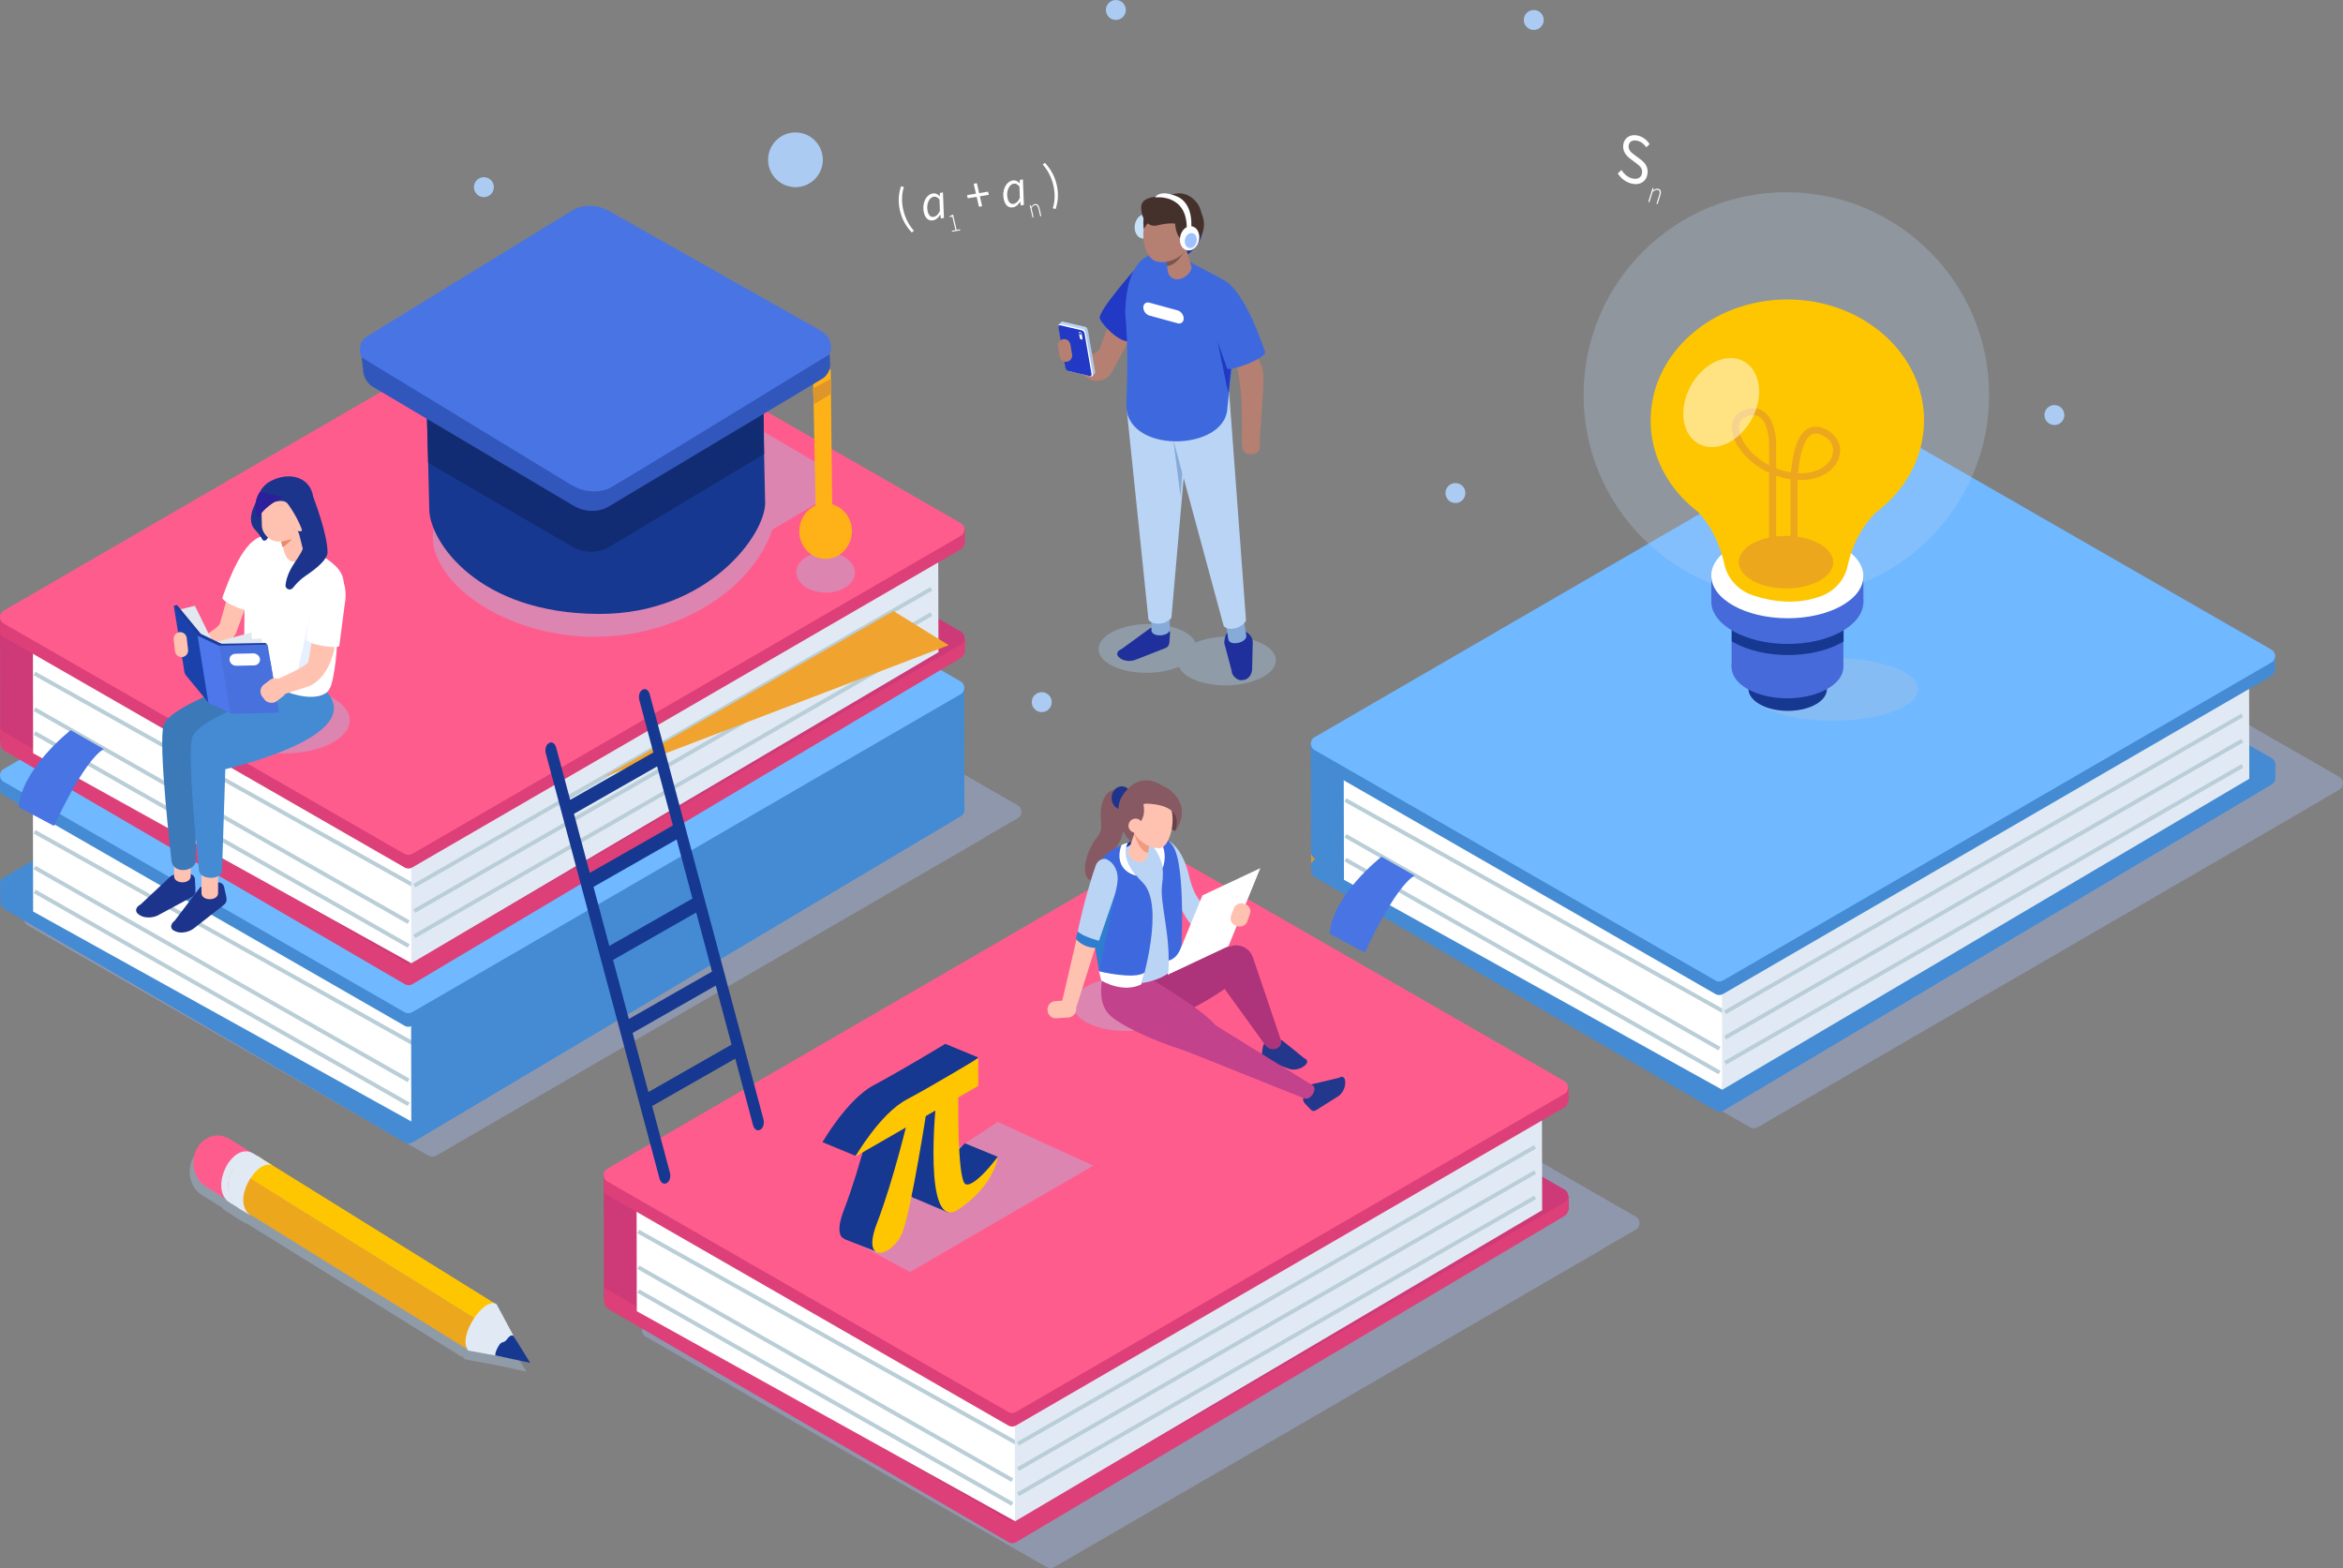 <svg xmlns="http://www.w3.org/2000/svg" viewBox="0 0 587.29 393.05"><rect x="0" y="0" width="587.29" height="393.05" fill="#808080" stroke="none"/><defs><style>.cls-1{fill:#c2428c;}.cls-2{fill:#45312b;}.cls-3{fill:#aec7e6;}.cls-4,.cls-5{fill:#fff;}.cls-6{fill:#4432db;}.cls-7{fill:#173891;}.cls-8{fill:#1f309c;}.cls-9{fill:#3e69de;}.cls-10{fill:#e6f0ff;}.cls-11{fill:#b57f72;}.cls-12{fill:#4d77eb;}.cls-13{isolation:isolate;}.cls-14{fill:none;stroke:#baced8;stroke-miterlimit:10;stroke-width:1px;}.cls-15{fill:#122c73;}.cls-16{fill:#a7bcf5;opacity:.39;}.cls-16,.cls-17{mix-blend-mode:multiply;}.cls-18{fill:#2139c4;}.cls-19{opacity:.26;}.cls-19,.cls-20{fill:#bad4f5;}.cls-21{fill:#86abd9;}.cls-22{fill:#ce3a77;}.cls-23{fill:#ea8a6c;}.cls-24{fill:#dea749;}.cls-25{fill:#e1e8f0;}.cls-26{fill:#634249;}.cls-27{fill:#9ec2ff;}.cls-28{fill:#193c9c;}.cls-29{fill:#448bd4;}.cls-30{fill:#2c1f9c;}.cls-31{fill:#1d348c;}.cls-32{fill:#4971de;}.cls-33{fill:#f09a82;}.cls-34{fill:#f1a32f;}.cls-35{fill:#eda71c;}.cls-36{fill:#de962b;}.cls-37{fill:#ff5c8e;}.cls-38{fill:#fdfdfd;}.cls-39{fill:#4974e3;}.cls-40{fill:#7a564d;}.cls-41{fill:#ffc2b0;}.cls-42{fill:#dd4078;}.cls-43{fill:#1b42ab;}.cls-44{fill:#e1eaf4;}.cls-45{fill:#3b79b8;}.cls-46{fill:#2e7dcf;}.cls-47{fill:#c7e1f8;}.cls-48{fill:#466ad9;}.cls-49{fill:#23388c;}.cls-50{fill:#accbf2;}.cls-51{fill:#fec601;}.cls-52{fill:#64731e;}.cls-53{fill:#70b8ff;}.cls-54{fill:#ffb217;}.cls-55{fill:#ad347a;}.cls-17{fill:#a8c4e5;opacity:.4;}.cls-56{fill:#875963;}.cls-57{fill:#3157bd;}.cls-5{opacity:.51;}</style></defs><g class="cls-13"><g id="Capa_2"><g id="Capa_1-2"><g><path class="cls-16" d="M586.36,194.73l-100.51-57.78c-.57-.33-1.28-.33-1.86,0l-137.49,79.73c-.11,.06-.19,.14-.28,.22l-8.05,4.67c-1.24,.72-1.23,2.5,0,3.21l100.51,57.78c.57,.33,1.28,.33,1.86,0l137.49-79.73c.11-.06,.19-.14,.28-.22l8.05-4.67c1.24-.72,1.23-2.5,0-3.21Z"></path><g><polygon class="cls-29" points="328.63 217.63 467.14 136.2 467.09 109.01 328.57 186.9 328.63 217.63"></polygon><g><rect class="cls-36" x="328.63" y="213.15" width="2.57" height="3.09" transform="translate(-.4 .62) rotate(-.11)"></rect><path class="cls-29" d="M570.34,194.91v-3.4h-4.12v.06l-97.31-55.94c-.57-.33-1.28-.33-1.86,0l-137.49,79.73c-1.24,.72-1.23,3.77,0,4.48l100.51,58.57c.57,.33,1.28,.33,1.86,0l137.49-81.79c.65-.38,.96-1.06,.92-1.72Z"></path></g><path class="cls-29" d="M430.06,272.96l-100.51-57.78c-1.24-.71-1.24-2.5,0-3.21l137.49-79.73c.57-.33,1.28-.33,1.86,0l100.51,57.78c1.24,.71,1.24,2.5,0,3.21l-137.49,79.73c-.57,.33-1.28,.33-1.86,0Z"></path><polygon class="cls-4" points="431.73 273.16 336.87 220.51 336.81 189.78 432.15 245.43 431.73 273.16"></polygon><line class="cls-14" x1="337.24" y1="209.49" x2="431" y2="262.85"></line><line class="cls-14" x1="337.22" y1="200.52" x2="432.39" y2="253.74"></line><line class="cls-14" x1="337.25" y1="215.46" x2="431.01" y2="268.83"></line><path class="cls-39" d="M346.29,214.73s-12.29,9.59-13.02,19.3l8.85,4.72s7.3-16.27,12.47-19.29l-8.3-4.72Z"></path><polygon class="cls-44" points="431.67 273.16 563.8 195.19 563.75 168 431.61 242.94 431.67 273.16"></polygon><path class="cls-29" d="M570.29,167.84h0v-3.45h-4.11l-97.33-55.94c-.57-.33-1.28-.33-1.86,0l-135.85,78.77v-.84h-2.57v3.09h.03c-.12,.72,.18,1.5,.9,1.91l100.51,57.78c.57,.33,1.28,.33,1.86,0l137.49-79.73c.56-.33,.87-.88,.92-1.45h0v-.16Z"></path><path class="cls-53" d="M430.01,245.77l-100.51-57.78c-1.24-.71-1.24-2.5,0-3.21l137.49-79.73c.57-.33,1.28-.33,1.86,0l100.51,57.78c1.24,.71,1.24,2.5,0,3.21l-137.49,79.73c-.57,.33-1.28,.33-1.86,0Z"></path><line class="cls-14" x1="562.03" y1="179.3" x2="432.39" y2="253.74"></line><line class="cls-14" x1="562.04" y1="185.64" x2="432.4" y2="260.08"></line><line class="cls-14" x1="562.06" y1="191.98" x2="432.41" y2="266.42"></line></g><circle class="cls-19" cx="447.76" cy="99" r="50.83" transform="translate(346.81 546.33) rotate(-89.75)"></circle><g><path class="cls-16" d="M255.11,201.86l-100.51-57.78c-.57-.33-1.28-.33-1.86,0L15.25,223.81c-.11,.06-.19,.14-.28,.22l-8.05,4.67c-1.24,.72-1.23,2.5,0,3.21l100.51,57.78c.57,.33,1.28,.33,1.86,0l137.49-79.73c.11-.06,.19-.14,.28-.22l8.05-4.67c1.24-.72,1.23-2.5,0-3.21Z"></path><g><path class="cls-29" d="M240.84,201.37l-.16-.09,.16-.09c1.24-.72,1.23-2.5,0-3.21l-100.51-57.78c-.57-.33-1.28-.33-1.86,0L.98,219.92c-.48,.28-.77,.72-.87,1.19H.05v.41h0v4.03s0,.01,0,.02h0c0,.94,.32,1.87,.93,2.23l100.51,58.57c.57,.33,1.28,.33,1.86,0l137.49-81.79c1.24-.72,1.23-2.5,0-3.21Z"></path><polygon class="cls-4" points="103.15 281.12 8.3 228.47 8.24 197.74 103.58 253.39 103.15 281.12"></polygon><line class="cls-14" x1="8.67" y1="217.45" x2="102.42" y2="270.81"></line><line class="cls-14" x1="8.65" y1="208.48" x2="103.82" y2="261.7"></line><line class="cls-14" x1="8.68" y1="223.42" x2="102.44" y2="276.79"></line><path class="cls-29" d="M103.1,281.12c55.64-30.82,116.36-66.13,138.62-78.56l-.02-29.92L103.04,250.9l.06,30.21Z"></path><path class="cls-29" d="M240.79,174.18l-100.51-57.78c-.57-.33-1.28-.33-1.86,0L2.58,195.18v-.84H0v3.09H.04c-.12,.72,.17,1.5,.89,1.91l100.51,57.78c.57,.33,1.28,.33,1.86,0l137.49-79.73c1.24-.72,1.23-2.5,0-3.21Z"></path><path class="cls-53" d="M101.44,253.73L.93,195.95c-1.24-.71-1.24-2.5,0-3.21L138.42,113.01c.57-.33,1.28-.33,1.86,0l100.51,57.78c1.24,.71,1.24,2.5,0,3.21L103.3,253.72c-.57,.33-1.28,.33-1.86,0Z"></path></g><path class="cls-4" d="M153.23,185.77l-42.01-24.15c-1.83-1.05-1.6-2.89,.5-4.12l19.33-11.21c2.11-1.22,5.3-1.36,7.13-.31l42.01,24.15c1.83,1.05,1.6,2.89-.5,4.12l-19.33,11.21c-2.11,1.22-5.3,1.36-7.13,.31Z"></path><path class="cls-34" d="M165.34,172.06l-33.79-19.51c-.98-.57-.86-1.56,.28-2.22h0c1.13-.65,2.86-.72,3.84-.16l33.79,19.51c.98,.57,.86,1.56-.28,2.22h0c-1.13,.65-2.86,.72-3.84,.16Z"></path><path class="cls-34" d="M155.74,178.47l-33.79-19.51c-.98-.57-.86-1.56,.28-2.22h0c1.13-.65,2.86-.72,3.84-.16l33.79,19.51c.98,.57,.86,1.56-.28,2.22h0c-1.13,.65-2.86,.72-3.84,.16Z"></path></g><path class="cls-16" d="M410.04,304.97l-100.51-57.78c-.57-.33-1.28-.33-1.86,0l-137.49,79.73c-.11,.06-.19,.14-.28,.22l-8.05,4.67c-1.24,.72-1.23,2.5,0,3.21l100.51,57.78c.57,.33,1.28,.33,1.86,0l137.49-79.73c.11-.06,.19-.14,.28-.22l8.05-4.67c1.24-.72,1.23-2.5,0-3.21Z"></path><g><g><polygon class="cls-22" points=".06 185.91 138.57 104.48 138.52 77.29 0 155.18 .06 185.91"></polygon><g><path class="cls-42" d="M101.5,246.7L.99,188.12c-1.24-.71-1.24-3.76,0-4.48L138.48,103.92c.57-.33,1.28-.33,1.86,0l100.51,57.78c1.24,.71,1.24,2.5,0,3.21L103.36,246.69c-.57,.33-1.28,.33-1.86,0Z"></path><rect class="cls-42" x=".05" y="181.43" width="2.57" height="3.09" transform="translate(-.34 0) rotate(-.11)"></rect><rect class="cls-42" x="237.8" y="159.88" width="4.12" height="3.6" transform="translate(-.3 .45) rotate(-.11)"></rect></g><path class="cls-22" d="M101.49,241.23L.98,183.46c-1.24-.71-1.24-2.5,0-3.21L138.47,100.52c.57-.33,1.28-.33,1.86,0l100.51,57.78c1.24,.71,1.24,2.5,0,3.21L103.35,241.23c-.57,.33-1.28,.33-1.86,0Z"></path><polygon class="cls-4" points="103.15 241.44 8.3 188.79 8.24 158.06 103.58 213.71 103.15 241.44"></polygon><line class="cls-14" x1="8.67" y1="177.77" x2="102.42" y2="231.13"></line><line class="cls-14" x1="8.65" y1="168.8" x2="103.82" y2="222.02"></line><line class="cls-14" x1="8.68" y1="183.74" x2="102.44" y2="237.11"></line><path class="cls-39" d="M17.72,183.01s-12.29,9.59-13.02,19.3l8.85,4.72s7.3-16.27,12.47-19.29l-8.3-4.72Z"></path><polygon class="cls-44" points="103.1 241.44 235.23 163.47 235.17 136.28 103.04 211.22 103.1 241.44"></polygon><g><path class="cls-42" d="M101.45,217.45L.94,159.67c-1.24-.71-1.24-2.5,0-3.21L138.42,76.73c.57-.33,1.28-.33,1.86,0l100.51,57.78c1.24,.71,1.24,2.5,0,3.21L103.3,217.45c-.57,.33-1.28,.33-1.86,0Z"></path><rect class="cls-42" x="0" y="154.67" width="2.57" height="3.09" transform="translate(-.29 0) rotate(-.11)"></rect><rect class="cls-42" x="237.74" y="132.6" width="4.12" height="3.6" transform="translate(-.25 .45) rotate(-.11)"></rect></g><path class="cls-37" d="M101.44,214.05L.93,156.27c-1.24-.71-1.24-2.5,0-3.21L138.42,73.33c.57-.33,1.28-.33,1.86,0l100.51,57.78c1.24,.71,1.24,2.5,0,3.21L103.3,214.04c-.57,.33-1.28,.33-1.86,0Z"></path><line class="cls-14" x1="233.46" y1="147.58" x2="103.82" y2="222.02"></line><line class="cls-14" x1="233.47" y1="153.92" x2="103.83" y2="228.36"></line><line class="cls-14" x1="233.48" y1="160.26" x2="103.84" y2="234.7"></line></g><path class="cls-4" d="M153.23,146.09l-42.01-24.15c-1.83-1.05-1.6-2.89,.5-4.12l19.33-11.21c2.11-1.22,5.3-1.36,7.13-.31l42.01,24.15c1.83,1.05,1.6,2.89-.5,4.12l-19.33,11.21c-2.11,1.22-5.3,1.36-7.13,.31Z"></path><polygon class="cls-34" points="223.95 153.15 237.8 161.71 151.32 194.74 223.95 153.15"></polygon><path class="cls-34" d="M165.34,132.38l-33.79-19.51c-.98-.57-.86-1.56,.28-2.22h0c1.13-.65,2.86-.72,3.84-.16l33.79,19.51c.98,.57,.86,1.56-.28,2.22h0c-1.13,.65-2.86,.72-3.84,.16Z"></path><path class="cls-34" d="M155.74,138.79l-33.79-19.51c-.98-.57-.86-1.56,.28-2.22h0c1.13-.65,2.86-.72,3.84-.16l33.79,19.51c.98,.57,.86,1.56-.28,2.22h0c-1.13,.65-2.86,.72-3.84,.16Z"></path></g><g><polygon class="cls-22" points="151.38 325.78 289.89 244.35 289.84 217.16 151.32 295.05 151.38 325.78"></polygon><g><path class="cls-42" d="M252.82,386.56l-100.51-58.57c-1.24-.71-1.24-3.76,0-4.48l137.49-79.73c.57-.33,1.28-.33,1.86,0l100.51,57.78c1.24,.71,1.24,2.5,0,3.21l-137.49,81.79c-.57,.33-1.28,.33-1.86,0Z"></path><rect class="cls-42" x="151.38" y="321.3" width="2.57" height="3.09" transform="translate(-.61 .29) rotate(-.11)"></rect><rect class="cls-42" x="389.12" y="299.75" width="4.12" height="3.6" transform="translate(-.57 .74) rotate(-.11)"></rect></g><path class="cls-22" d="M252.81,381.1l-100.51-57.78c-1.24-.71-1.24-2.5,0-3.21l137.49-79.73c.57-.33,1.28-.33,1.86,0l100.51,57.78c1.24,.71,1.24,2.5,0,3.21l-137.49,79.73c-.57,.33-1.28,.33-1.86,0Z"></path><polygon class="cls-4" points="254.48 381.31 159.62 328.65 159.56 297.93 254.9 353.58 254.48 381.31"></polygon><line class="cls-14" x1="159.99" y1="317.63" x2="253.75" y2="371"></line><line class="cls-14" x1="159.97" y1="308.67" x2="255.14" y2="361.89"></line><line class="cls-14" x1="160" y1="323.61" x2="253.76" y2="376.98"></line><polygon class="cls-44" points="254.42 381.31 386.55 303.34 386.5 276.15 254.37 351.09 254.42 381.31"></polygon><g><path class="cls-42" d="M252.77,357.32l-100.51-57.78c-1.24-.71-1.24-2.5,0-3.21l137.49-79.73c.57-.33,1.28-.33,1.86,0l100.51,57.78c1.24,.71,1.24,2.5,0,3.21l-137.49,79.73c-.57,.33-1.28,.33-1.86,0Z"></path><rect class="cls-42" x="151.33" y="294.54" width="2.57" height="3.09" transform="translate(-.56 .29) rotate(-.11)"></rect><rect class="cls-42" x="389.07" y="272.47" width="4.12" height="3.6" transform="translate(-.51 .74) rotate(-.11)"></rect></g><path class="cls-37" d="M252.76,353.91l-100.51-57.78c-1.24-.71-1.24-2.5,0-3.21l137.49-79.73c.57-.33,1.28-.33,1.86,0l100.51,57.78c1.24,.71,1.24,2.5,0,3.21l-137.49,79.73c-.57,.33-1.28,.33-1.86,0Z"></path><line class="cls-14" x1="384.78" y1="287.45" x2="255.14" y2="361.89"></line><line class="cls-14" x1="384.8" y1="293.79" x2="255.15" y2="368.23"></line><line class="cls-14" x1="384.81" y1="300.12" x2="255.16" y2="374.56"></line></g><path class="cls-7" d="M136.82,188.88l28.48,106.49c.28,1.04,1.05,1.58,1.72,1.2l.19-.11c.67-.38,.98-1.54,.7-2.58l-4.45-16.66,20.84-11.88,4.45,16.66c.28,1.04,1.05,1.58,1.72,1.2l.19-.11c.67-.38,.98-1.54,.7-2.58l-4.74-17.72h0l-.37-1.38h0l-4.53-16.93h0l-.19-.71-5.06-18.91-.02-.07h0l-4.63-17.3-.27-1.01h0l-4.53-16.93h0l-.37-1.38h0l-3.78-14.14c-.28-1.04-1.05-1.58-1.72-1.2l-.19,.11c-.67,.38-.98,1.54-.7,2.58l3.5,13.08-20.84,11.88-3.5-13.08c-.28-1.04-1.05-1.58-1.72-1.2l-.19,.11c-.67,.38-.98,1.54-.7,2.58Zm27.89,3.22l3.96,14.8-20.84,11.88-3.96-14.8,20.84-11.88Zm-15.94,30.19l20.84-11.88,3.96,14.8-20.84,11.88-3.96-14.8Zm4.9,18.31l20.84-11.88,3.96,14.8-20.84,11.88-3.96-14.8Zm8.86,33.11l-3.96-14.8,20.84-11.88,3.96,14.8-20.84,11.88Z"></path><g><path class="cls-17" d="M316.61,161.43c-4.44-2.36-11.9-2.51-16.93-.37-.44-1.01-1.41-1.98-2.92-2.78-4.57-2.44-12.35-2.51-17.38-.17-5.02,2.34-5.39,6.21-.82,8.65,4.44,2.36,11.9,2.51,16.93,.37,.44,1.01,1.41,1.98,2.92,2.78,4.57,2.44,12.35,2.51,17.38,.17,5.02-2.34,5.39-6.21,.82-8.65Z"></path><path class="cls-8" d="M281.14,162.67l7.18-5.23c.91-.36,2.82-.27,4.08,.09,.56,.16,.92,.71,.88,1.29l-.1,1.26c-.08,1.82-.28,2.06-1.48,2.53l-7.14,2.79c-1.2,.47-2.9,.28-3.77-.41l-.25-.2c-.87-.7-.6-1.65,.6-2.12Z"></path><path class="cls-21" d="M293.22,157.71c0,1.89-4.6,2.13-4.6,.24v-6.13l4.6-.24v6.13Z"></path><path class="cls-20" d="M293.61,154.86c-1.58,1.91-4.87,1.87-5.74,.45l-5.55-53.62,16.31-4.05-5.01,57.22Z"></path><path class="cls-21" d="M296.89,111.33l-.98,13.05-1.87-14.51c.72,.1,1.49,.14,2.29,.14l.56,1.32Z"></path><g><path class="cls-11" d="M279.47,77.11l-3.53,9.5c-.58,2.06-3.01,2.95-4.79,1.75l-3.86-2.61-.34,5.14,5.61,3.84c2.08,1.43,4.94,.74,6.15-1.48,2.11-3.9,4.95-9.15,4.95-9.31,0-.24-4.18-6.82-4.18-6.82Z"></path><path class="cls-3" d="M273.85,94.23l-5.41-1.76c-.33-.08-.66-.46-.73-.86l-1.8-10.39c-.07-.4,.15-.65,.48-.58l5.59,1.31c.33,.08,.66,.46,.73,.86l1.79,10.34c.05,.26-.07,.45-.22,.59l-.43,.49Z"></path><path class="cls-20" d="M269.09,84.95s-1.31,7.04-1.38,6.65l-2.26-10.27,.6-.63c.09-.07,.21-.1,.35-.07l5.59,1.31c.16,.04,.33,.15,.46,.3l-3.35,2.7Z"></path><path class="cls-4" d="M273.46,94.34l-5.58-1.32c-.33-.08-.65-.47-.72-.86l-1.8-10.39c-.07-.4,.14-.65,.48-.57l5.57,1.32c.33,.08,.65,.47,.72,.87l1.8,10.39c.07,.4-.13,.65-.47,.57Z"></path><path class="cls-18" d="M273.15,94.27l-5.41-1.28c-.32-.08-.63-.45-.7-.84l-1.74-10.07c-.07-.38,.14-.63,.46-.56l5.41,1.28c.32,.08,.63,.45,.69,.84l1.74,10.07c.07,.38-.13,.63-.46,.56Z"></path><path class="cls-11" d="M267.45,90.67h0c-.86,.15-1.69-.43-1.84-1.29l-.45-2.53c-.15-.86,.43-1.69,1.29-1.84h0c.86-.15,1.69,.43,1.84,1.29l.45,2.53c.15,.86-.43,1.69-1.29,1.84Z"></path><path class="cls-4" d="M271.05,85.11h0c-.19-.05-.37-.27-.41-.49l-.2-1.13c-.04-.21,.08-.35,.27-.29h0c.19,.05,.37,.27,.41,.49l.2,1.13c.04,.21-.08,.35-.27,.29Z"></path><path class="cls-8" d="M270.97,83.74c0,.14-.1,.22-.23,.17-.12-.05-.23-.21-.23-.35s.1-.22,.23-.17c.12,.05,.23,.21,.23,.35Z"></path></g><path class="cls-47" d="M289.19,57.12c-.26,1.68-1.53,2.87-2.84,2.67-1.31-.2-2.16-1.73-1.9-3.4,.26-1.68,1.53-2.87,2.84-2.67,1.31,.2,2.16,1.73,1.9,3.4Z"></path><path class="cls-18" d="M284.16,67.86s-9.14,10.35-8.49,11.99c.66,1.64,5.61,7.03,8.49,5.48,2.88-1.55,2.37-15.47,0-17.47Z"></path><path class="cls-8" d="M308.74,168.18l-1.87-7c.02-.85,.23-2.32,1.19-3.07,.43-.34,1.92-.25,2.53,.06l1.04-.18c1.95,.93,2.41,2.05,2.38,3.16l-.16,6.63c-.03,1.12-.77,2.32-1.92,2.63l-.55,.05c-1.15,.31-2.68-1.17-2.66-2.29Z"></path><path class="cls-21" d="M312.39,159.25c.3,1.86-4.2,2.84-4.5,.98l-.99-6.05,4.5-.98,.99,6.05Z"></path><path class="cls-20" d="M312.33,155.56c-1.25,2.14-4.51,2.62-5.6,1.36l-14.08-52.03,15.44-6.61,4.23,57.28Z"></path><path class="cls-6" d="M295.84,69.03c-2.53,2.23-5.09,4.96-7.85,10.97-.17,4.28,2.22,6.01,4.64,7.88l8.51-8.89-3.41-6.6-1.89-3.37Z"></path><path class="cls-9" d="M282.34,100.81c.24-7.13,.47-13.74-.3-22.65,.41-12.29,5.2-16.69,12.85-13.61l3.17,.96c9.18,5.34,13.94,5.25,11.94,15.09l-2.35,21.63c-.37,11.16-26.34,11.69-25.31-1.41Z"></path><polygon class="cls-18" points="304 79.84 307.48 96.71 307.91 98.36 308.77 90.31 304 79.84"></polygon><path class="cls-8" d="M292.32,64s.87,1.42,1.44,1.71c.56,.29,8.41-3.1,7.71-9.54-.44-4.08-8.19-3.15-8.19-3.15l-.96,10.98Z"></path><path class="cls-11" d="M295.7,69.94l-.37,.05c-1.26,.17-2.44-.72-2.61-1.98l-.97-7.12c-.17-1.26,.72-2.44,1.98-2.61l.37-.05c1.26-.17,2.44,.72,2.61,1.98l1.94,6.7c.17,1.26-1.69,2.85-2.95,3.02Z"></path><path class="cls-40" d="M292.27,64.73s3.04,.17,5.12-2.68c0,0-2.06,4.38-4.85,4.67l-.27-1.99Z"></path><path class="cls-11" d="M293.64,62.82c-1.59,3.07-4.19,3.5-5.82,.96-1.62-2.54-1.65-7.08-.06-10.15,1.59-3.07,4.19-3.5,5.82-.96,1.62,2.54,1.65,7.08,.06,10.15Z"></path><path class="cls-11" d="M297.28,62.47c-1.59,3.07-7.37,4.46-8.99,1.92-1.62-2.54,.4-8,1.99-11.06,1.59-3.07,4.19-3.5,5.82-.96,1.62,2.54,2.77,7.04,1.19,10.1Z"></path><path class="cls-2" d="M294.72,53.45s-1.39,6.26,3.48,8.2c0,0,6-2.67,2.49-9.21-3.1-5.76-9.4-2.29-9.4-2.29l3.43,3.29Z"></path><path class="cls-2" d="M286.73,57.45s.96-2.64,4.38-3.44l-2.44-1.83s-2.72,.33-1.94,5.27Z"></path><path class="cls-2" d="M296.95,57.45c-.94-1.6-3.3-1.83-6.77-.98-.53,.13-1.09,.16-1.61,0-2.43-.77-2.48-3.9-2.48-3.9-.32-2.12,1.14-2.91,3.26-3.23l5.52-.83c3.12-.49,5.8,2.32,6.12,4.44l.11,.35c.32,2.12-2.03,3.83-4.15,4.15Z"></path><path class="cls-41" d="M298.78,61.52c-.39,.75-1.3,1.04-2.05,.65-.75-.39-1.04-1.3-.65-2.05,.39-.75,1.3-1.04,2.05-.65,.75,.39,1.04,1.3,.65,2.05Z"></path><path class="cls-11" d="M313.25,107.7h.58c1.07,0,1.95,.87,1.95,1.95v2.2c0,1.07-.87,1.95-1.95,1.95h-.58c-1.07,0-1.95-.87-1.95-1.95v-2.2c0-1.07,.87-1.95,1.95-1.95Z" transform="translate(-6.39 20.1) rotate(-3.63)"></path><path class="cls-11" d="M304.37,80.96c3.86,3.59,6.12,10.24,6.6,17.28,.39,.79,.37,12.78,.37,12.78l4.41-.75s.9-11,.96-15.6c.01-1.21-.23-2.41-.72-3.52l-6.26-14.16-5.36,3.97Z"></path><path class="cls-9" d="M303.2,79.98l4.38,12.34c.64,.98,10.28-2.71,9.5-4.2-.14-.26-4.87-15.13-10.27-17.87-4.39-2.23-5.92,4.08-3.6,9.72Z"></path><path class="cls-38" d="M300.54,60.22c-.34,1.66-1.67,2.8-2.97,2.53-1.3-.27-2.08-1.83-1.74-3.49,.34-1.66,1.67-2.8,2.97-2.53,1.3,.27,2.08,1.83,1.74,3.49Z"></path><path class="cls-27" d="M299.94,60.59c-.21,1.03-1.03,1.73-1.84,1.57-.8-.16-1.29-1.13-1.07-2.16,.21-1.03,1.03-1.73,1.84-1.57,.8,.16,1.29,1.13,1.07,2.16Z"></path><path class="cls-38" d="M289.51,49.48s8.1-1.08,7.96,7.88l1.09,.19s.9-6.42-3.53-8.31c-4.43-1.89-5.52,.24-5.52,.24Z"></path><path class="cls-4" d="M295.19,81.03l-7.1-1.94c-.83-.23-1.51-1.14-1.51-2.03h0c0-.89,.68-1.43,1.51-1.2l7.1,1.94c.83,.23,1.51,1.14,1.51,2.03h0c0,.89-.68,1.43-1.51,1.2Z"></path></g><g><ellipse class="cls-17" cx="71.13" cy="180.53" rx="16.52" ry="8.32"></ellipse><g><path class="cls-31" d="M35.25,226.69l7.63-7.15c1.01-.55,3.26-.73,4.78-.48,.68,.11,1.18,.7,1.21,1.39l.07,1.49c.17,2.14-.03,2.45-1.36,3.17l-7.94,4.29c-1.34,.72-3.35,.75-4.47,.06l-.32-.2c-1.12-.69-.94-1.85,.39-2.57Z"></path><path class="cls-31" d="M43.79,230.76l6.33-8.32c.91-.71,3.09-1.26,4.63-1.27,.69,0,1.28,.49,1.43,1.17l.32,1.46c.53,2.08,.38,2.42-.82,3.35l-7.11,5.56c-1.2,.94-3.18,1.3-4.4,.8l-.35-.14c-1.22-.49-1.24-1.66-.04-2.6Z"></path><path class="cls-41" d="M47.81,219.6c0,2.07-4.17,2.07-4.17,0v-6.91h4.17v6.91Z"></path><path class="cls-41" d="M54.67,223.83c0,2.07-4.17,2.07-4.17,0v-6.91h4.17v6.91Z"></path><path class="cls-45" d="M58.21,171.82s-15.6,5.54-17.15,9.78c-1.55,4.24,1.91,33.99,1.91,33.99,.24,3.36,5.26,3.08,6.04,.6l.3-26.48s22.35-5.35,20.52-14.85c-1.83-9.51-11.62-3.04-11.62-3.04Z"></path><path class="cls-29" d="M65.38,174.9s-15.6,5.54-17.15,9.78c-1.55,4.24,1.61,33.18,1.61,33.18-.11,2.73,5.71,2.97,5.82,.25l.82-25.31s28.95-6.58,27.13-16.09c-1.83-9.51-18.23-1.8-18.23-1.8Z"></path><path class="cls-4" d="M61.36,165.95c-.4-7.05,.2-9.97-.29-18.67,.65-10.39,.83-13.25,8.93-13.52l2.13,.71c1.01,.34,1.99,.79,2.91,1.33,9.8,5.85,11.82,7.1,10.99,13.12-.18,3.12-2.47-.37-2.34,1.72,.16,2.64,1.78,8.54-.11,18.7-.27,1.44-.66,3.55-1.87,4.36-5.27,3.51-18.61-3.39-20.34-7.76Z"></path><path class="cls-4" d="M70.04,138.47c-.27,1.64,.44,3.54,3.2,4.13,3.41,.73,5.79-3.6,4.6-4.77-1.09-1.07-.93-.68-3.26-1.39-2.33-.71-4.07-.79-4.53,2.03Z"></path><path class="cls-41" d="M62.69,149.03l-3.54,9.67c-.82,2.09-7.34,5.58-10.14,8.86-2.82,3.31,.22-6.21-3.66-4.68,0,0,9.37-5.14,9.78-6.61,.93-3.33,2.59-9.23,2.67-9.37,.18-.3,4.9,2.14,4.9,2.14Z"></path><path class="cls-4" d="M65.94,148.39l-2.44,4.74c-.52,.8-8.36-2.24-7.72-3.45,.11-.21,4.01-12.31,8.42-14.53,3.58-1.8,3.65,8.64,1.74,13.24Z"></path><polygon class="cls-10" points="78.35 159.64 78.41 151.25 74.6 168.26 78.41 166.77 78.35 159.64"></polygon><path class="cls-41" d="M80.46,147.24l-3.16,18.58c.02,1.04-7.82,4.44-7.82,4.44l-.19,4.36,8.25-2.65c5.03-2.29,6.47-9.07,6.6-11.8l1.17-14-4.85,1.08Z"></path><path class="cls-4" d="M86.43,151.3l-1.38,10.58c-.34,.89-8.65-.41-8.28-1.73,.06-.23,1.3-12.88,5.14-15.99,3.12-2.52,5.41,2.24,4.53,7.13Z"></path><polygon class="cls-25" points="45.26 152.72 48.85 151.84 53.44 161.17 52.36 165.52 48.25 160.95 45.26 152.72"></polygon><polygon class="cls-25" points="66.63 163.55 65.54 160.03 53 160.96 52 164.02 58.03 165.2 66.63 163.55"></polygon><polygon class="cls-25" points="63.36 161.9 63.02 158.51 50.89 161.81 50.49 165.01 56.63 165.02 63.36 161.9"></polygon><g><polygon class="cls-28" points="49.98 158.7 55.73 161.46 53.99 162.88 48.25 160.95 49.98 158.7"></polygon><path class="cls-28" d="M44.36,151.63l5.84,7.07c.07,.09,.19,.38,.22,.53l2.69,16.69c.01,.07,0,.09-.04,.05l-5.84-7.07c-.05-.15-.12-.38-.22-.53l-3.4-16.5s.72-.27,.75-.23Z"></path><path class="cls-43" d="M43.61,151.86l5.84,7.07c.07,.09,.19,.38,.22,.53l2.69,16.69c.01,.07,0,.09-.04,.05l-5.84-7.07c-.05-.15-.12-.38-.22-.53l-2.69-16.69c-.01-.07,0-.09,.04-.05Z"></path><g><path class="cls-28" d="M54.63,161.37l11.82-.21c.15,0,.36,.18,.38,.33l2.65,16.73c.01,.07-.02,.11-.09,.11l-11.82,.21c-.02-.17-.18-.41-.38-.33l-2.65-16.73c-.01-.07,.02-.11,.09-.11Z"></path><polygon class="cls-52" points="66.49 161.53 66.69 161.28 67.06 161.72 66.92 161.9 66.49 161.53"></polygon><polygon class="cls-24" points="57.35 178.46 57.55 178.21 57.87 178.49 57.67 178.74 57.35 178.46"></polygon></g><path class="cls-32" d="M55.53,165.78l11.86-.26c.15,0,.35,.14,.37,.25l2.17,12.79c0,.05-.03,.09-.09,.09l-11.86,.26c-.15,0-.35-.14-.37-.25l-2.17-12.79c0-.05,.03-.09,.09-.09Z"></path><path class="cls-32" d="M54.89,161.83l11.86-.26c.15,0,.35,.14,.37,.25l2.17,12.79c0,.05-.03,.09-.1,.09l-11.86,.26c-.15,0-.35-.14-.37-.25l-2.17-12.79c0-.05,.03-.09,.1-.09Z"></path><path class="cls-12" d="M54.94,161.87l-1.94-.91-1.53-.72-1.94-.91,2.67,16.67c.03,.17,.3,.34,.49,.43l1.6,.72,1.13,.53,2.33,1.13-2.81-16.94Z"></path></g><path class="cls-41" d="M45.7,164.69h0c-.9,.1-1.72-.55-1.82-1.44l-.34-2.98c-.1-.9,.55-1.72,1.44-1.82h0c.9-.1,1.72,.55,1.82,1.44l.34,2.98c.1,.9-.55,1.72-1.44,1.82Z"></path><rect class="cls-41" x="65.38" y="170.45" width="6.28" height="5.26" rx="2.14" ry="2.14" transform="translate(-91.12 77.34) rotate(-37.45)"></rect><path class="cls-4" d="M63.69,166.78l-4.45,.09c-.87,.02-1.64-.64-1.7-1.47h0c-.06-.83,.6-1.52,1.48-1.54l4.45-.09c.87-.02,1.64,.64,1.7,1.47h0c.06,.83-.6,1.52-1.48,1.54Z"></path><g><path class="cls-31" d="M63.36,127.64c-.57,1.58-.74,3.48,.28,4.81,.19,.24,.41,.46,.62,.69,.55,.59,1.03,1.25,1.42,1.95,.07,.12,.14,.25,.25,.33,.26,.19,.64,.07,.87-.15,.23-.23,.35-.53,.53-.8,.53-.79,11.36,5.63,11.9,4.85,.73-1.06-1.85-13.11-2.12-14.37-.35-1.61-8.31,.46-9.6-.56-.25-.2-.53-.36-.76-.59h0c-.33-.33-.62-1.03-1.17-.8-.44,.19-.6,.98-.75,1.36-.45,1.11-1.04,2.16-1.45,3.28Z"></path><path class="cls-41" d="M71.29,138.56l-2.12-8.48,5.29,1.72,1.73,6.92c.37,1.13-3.34,4.17-4.89-.17Z"></path><rect class="cls-41" x="65.56" y="120.42" width="9.44" height="15.28" rx="4" ry="4" transform="translate(-3.23 1.82) rotate(-1.45)"></rect><path class="cls-31" d="M72.3,126.41c-1.64-2.06-4.73,.36-6.39-.3-1.79-.71-1.17-2.55,.06-4.03,.66-.8,1.5-1.46,3.17-2.08,4.67-1.72,9.32,.28,9.46,5.55,0,0,.55,7.16-3.66,8.19l-.45-1.01s2.44-2.64-.12-4.22c-.6-.37-.63-.38-.56-1.25,.06-.88-.95-.16-1.51-.85Z"></path><path class="cls-41" d="M75.94,132.84c-.74,.61-1.59,.39-1.89-.49-.3-.88,.07-2.08,.81-2.69,.74-.61,1.59-.39,1.89,.49,.3,.88-.07,2.08-.81,2.69Z"></path><path class="cls-30" d="M64.75,130.27s.09-2.42,5.9-5.53c5.81-3.11,.26-.14,.26-.14l-5.73-1.34s-2.29,2.56-.44,7.02Z"></path><path class="cls-31" d="M72.05,126.15s4.6,6.13,4.16,10.11c-.37,3.29-3.97,5.36-4.64,10.33-.14,1.03,1.19,1.59,1.84,.77,.81-1.03,1.88-2.16,3.16-3.01,3.12-2.1,5.53-4.24,5.53-5.92,0-4.69-3.58-13.85-3.58-13.85l-7.13-.77,.67,2.34Z"></path><path class="cls-23" d="M70.4,135.8s2.77-.67,2.78-.69c0,0-1.17,1.38-2.35,2.05l-.42-1.36Z"></path></g></g></g><g><path class="cls-17" d="M205.15,116.25l-55.99-32.71-6.33,24.74c-19.94,7.75-38.48,17.57-33.53,30.73,5.21,13.87,30.77,25.78,55.6,18.27,15.31-4.63,25.25-14.41,28.68-24.52l11.58-6.84c3.69-2.18,3.68-7.52-.02-9.68Z"></path><path class="cls-17" d="M199.61,143.36c-.05,2.79,3.2,5.1,7.25,5.17,4.05,.07,7.38-2.13,7.43-4.92,.05-2.79-3.2-5.1-7.25-5.17-4.05-.07-7.38,2.13-7.43,4.92Z"></path><polygon class="cls-54" points="203.72 89.52 204.48 129.36 208.62 129.44 208.23 92.74 203.72 89.52"></polygon><path class="cls-7" d="M106.49,81.43l1.11,46.35h0c.17,7.93,12.13,26.06,42.65,26.1,27.26,.04,41.72-20.02,41.54-27.95h0l-1.11-50.54-84.2,6.04Z"></path><path class="cls-15" d="M180.29,75.62l10.83,6.17,.42,32-38.64,23.21c-2.86,1.75-6.51,1.75-9.53-.02l-36.05-20.95-.83-29.65,15.44-9.46,58.36-1.3Z"></path><polygon class="cls-36" points="203.73 97.36 208.26 94.95 208.33 98.71 203.97 101.38 203.73 97.36"></polygon><ellipse class="cls-54" cx="206.95" cy="133.15" rx="6.94" ry="6.59" transform="translate(70.24 337.76) rotate(-89.01)"></ellipse><g><path class="cls-39" d="M92.06,84.27l51.32-31.48c2.77-1.66,6.36-1.6,9.39,.16l53.12,30.02c2.96,1.71,3.28,5.86,.58,7.47l-55.8,33.31c-1.27,.76-2.92,.72-4.31-.1l-53.77-31.95c-2.92-1.73-3.22-5.84-.54-7.44Z"></path><path class="cls-57" d="M153.94,121.81l54.01-33.01,.13,2.24c.1,1.63-.66,3.11-1.98,3.9l-53.45,31.98c-2.64,1.58-6.07,1.5-8.95-.2l-50.18-29.73c-1.29-.77-2.2-2.09-2.43-3.54l-.44-3.87,52.24,31.79c3.51,2.23,7.77,2.4,11.04,.44Z"></path></g></g><g><path class="cls-8" d="M282.75,211.27l2.84-1.41,3.29,.82-3.14,4.37-4.57-.6c.1-1.2,.41-2.33,1.58-3.18Z"></path><ellipse class="cls-17" cx="282.61" cy="251.61" rx="13.69" ry="6.8" transform="translate(-5.36 6.16) rotate(-1.24)"></ellipse><path class="cls-49" d="M326.87,265.21l-5.47-4.43c-.76-.28-2.53-.1-3.76,.3-.55,.18-1,.7-1.08,1.24l-.18,1.16c-.32,1.68-.19,1.88,.82,2.25l5.95,2.19c1,.37,2.6,.11,3.55-.58l.27-.2c.95-.69,.91-1.56-.09-1.92Z"></path><path class="cls-55" d="M283.37,245.02s2.55,11.29,9.08,10.15c6.54-1.14,23.18-12.07,21.26-14.85-1.91-2.78-2-2.91-8.77-3-6.77-.09-21.58,7.7-21.58,7.7Z"></path><path class="cls-55" d="M300.96,239.57l16.01,22.15c1.33,2.27,4.75,1.22,4.09-1.08l-7.01-20.67c-.78-2.31-3.27-3.56-5.59-2.81l-7.49,2.42Z"></path><path class="cls-49" d="M335.62,270.15l-6.85,1.63c-.68,.43-1.62,1.95-2.05,3.16-.19,.55-.05,1.22,.32,1.61l.81,.85c1.13,1.27,1.38,1.29,2.28,.72l5.36-3.38c.9-.57,1.67-2,1.7-3.17v-.33c.04-1.17-.67-1.67-1.57-1.1Z"></path><path class="cls-1" d="M278.14,239.38s-5,10.68,.31,15.32c5.31,4.64,26.13,12.32,27.42,9.36,1.29-2.96,3.13-1.63-1.22-7.09-4.35-5.45-26.52-17.59-26.52-17.59Z"></path><path class="cls-1" d="M296.76,263.25l30.09,12.03c1.77,.74,3.64-2.68,2.01-3.34l-24.85-15.36-7.24,6.67Z"></path><path class="cls-56" d="M283.06,198.12s-5.04-1.86-6.58,2.53c-1.54,4.39,.76,6.53-1.55,9.3-2.31,2.77-4.82,9.89-1.08,10.94,3.74,1.04,5.79-.53,5.44-3.51-.34-2.99-.84-3.39,.98-5.75,1.82-2.36,2.79-13.51,2.79-13.51Z"></path><path class="cls-20" d="M306.63,228.66s-6.24,.97-8.5-8.84c-2.21-9.6-7.23-10.56-9.07-9.2-1.83,1.36,4.29,9.95,4.29,9.95,0,0,2.59,9.64,6.51,12.29,3.77,2.55,6.76-4.2,6.76-4.2Z"></path><path class="cls-20" d="M293.92,242.63c.73-6.06,.66-13.07,1.55-20.54,0-8.99,0-11.47-6.97-12.14l-1.87,.5c-.89,.24-1.76,.57-2.58,.99-8.76,4.52-10.57,5.49-10.18,10.72-.01,2.7,1.54-.16,1.93,1.61,.75,3.4,2.02,11.39,.55,17.46-.3,1.23-1.15,3.04-.15,3.8,4.35,3.31,16,1.26,17.72-2.41Z"></path><path class="cls-41" d="M264.62,250.85h3.03c1.14,0,2.07,.93,2.07,2.07v.16c0,1.14-.93,2.07-2.07,2.07h-3.03c-1.14,0-2.07-.93-2.07-2.07v-.16c0-1.14,.93-2.07,2.07-2.07Z" transform="translate(-15.88 17.83) rotate(-3.73)"></path><path class="cls-9" d="M282.75,211.27s-3.06,3.22,3.68,9.94c5.75,5.74-.34,25.49-.34,25.49-3.03,1.27-6.68,.42-10.09-.95,0,0-3.25-16-2.69-22.78,.5-5.96,3.21-9.75,9.44-11.7Z"></path><polygon class="cls-46" points="279.7 223.3 274.03 233.98 275.53 243.26 279.7 223.3"></polygon><polygon class="cls-41" points="271.37 228.85 266.17 251.22 269.72 252.69 277.08 229.49 271.37 228.85"></polygon><path class="cls-20" d="M280.12,220.88h0c-.14,1.31-.42,2.61-.85,3.86l-3.8,11.06c-2.38,.78-4.23,.19-5.32-2.36,1.57-7.36,3.32-13.23,4.51-16.52,.48-1.33,1.91-2.03,2.96-1.44h0c1.78,1,2.74,3.08,2.5,5.4Z"></path><path class="cls-9" d="M287.24,211.1s5.37,1.64,4.04,10.68c-.66,4.48,2.43,13.47,1.47,22.21l3.25-3.71s1.48-23.83-2.16-28.47c-3.63-4.64-6.61-2.71-6.61-2.71v1.99Z"></path><path class="cls-56" d="M287.16,211.29s-1.19,1.05-1.78,1.16c-.59,.11-6.81-5.13-4.41-10.81,1.52-3.6,8.32-.62,8.32-.62l-2.14,10.27Z"></path><path class="cls-41" d="M285.07,216.02l.31,.06c1.03,.2,2.03-.49,2.23-1.52l1.11-5.81c.2-1.03-.49-2.03-1.52-2.23l-.31-.06c-1.03-.2-2.03,.49-2.23,1.52l-1.88,5.43c-.2,1.03,1.26,2.42,2.29,2.61Z"></path><path class="cls-46" d="M269.68,235.28s1.5,2.29,5.32,2.34l.47-1.82s-4.19-1.07-5.32-2.36l-.48,1.85Z"></path><path class="cls-4" d="M276.01,245.75l-.53-2.29s8.8,2.16,11.41,.33l-.8,2.91s-3.92,2.46-10.09-.95Z"></path><path class="cls-4" d="M282.75,211.27s-2.31,2.9,2.1,8.23c0,0-5.95-1.11-3.78-7.62,.39-.28,.9-.51,1.68-.6Z"></path><path class="cls-4" d="M291.42,217.63s1.66-3.88-.93-7.24l-2.56,.68s2.95,2.47,3.49,6.56Z"></path><path class="cls-26" d="M294.53,208.29s-2.11-.62-4.28-4.7c-2.17-4.08,1.49-5.11,1.49-5.11,0,0,6.18,4.21,2.79,9.82Z"></path><path class="cls-31" d="M278.63,199.94c-.03,1.6,1.09,2.92,2.49,2.95,1.41,.03,2.58-1.25,2.61-2.85,.03-1.6-1.09-2.92-2.49-2.95-1.41-.03-2.58,1.25-2.61,2.85Z"></path><path class="cls-33" d="M288.14,212.02s-2.29-.85-3.87-3.28c0,0,1.15,4.67,3.42,5.03l.45-1.75Z"></path><path class="cls-41" d="M286.85,198.79c1.49-1.28,3.02-1.16,4.03,.08,1.5-.19,1.73,1.11,2.53,3.34,1.5,4.2-.54,10.5-2.86,10.4-3.49-.15-6.32-2.83-6.76-5.21-.61-3.23,.89-6.74,3.06-8.61Z"></path><path class="cls-56" d="M286.61,201.61s1.38,5.42-4.05,5.9c0,0-5.18-4.46,.28-9.92,4.81-4.81,10.05,.53,10.05,.53l-6.27,3.48Z"></path><path class="cls-41" d="M282.87,206.78c-.12,1.48,1.44,2.48,2.76,1.67,.4-.24,.68-.66,.77-1.12,.27-1.52-1.23-2.61-2.56-1.96-.54,.26-.91,.81-.96,1.41Z"></path><path class="cls-56" d="M284.64,201.5s12.79-1.38,9.89,6.79c0,0,4.35-4.97-.73-9.81-4.95-4.73-9.16,3.03-9.16,3.03Z"></path><path class="cls-4" d="M292.94,240.77l-.22,3.58s2.98-1.49,3.59-4.35v-3.1s-.93,3.28-3.37,3.87Z"></path><polygon class="cls-4" points="315.91 217.6 301.39 224.43 293.4 243.99 307.92 237.16 315.91 217.6"></polygon><rect class="cls-41" x="308.03" y="227.17" width="5.84" height="4.29" rx="1.87" ry="1.87" transform="translate(-9.81 444.71) rotate(-70.29)"></rect></g><g><ellipse class="cls-17" cx="459.43" cy="172.77" rx="21.37" ry="7.86"></ellipse><path class="cls-7" d="M455.07,176.59c-3.83,2.13-10.06,2.12-13.92-.02-3.85-2.14-3.87-5.6-.04-7.73,3.83-2.13,10.06-2.12,13.92,.02,3.85,2.14,3.87,5.6,.04,7.73Z"></path><polygon class="cls-48" points="462.06 166.92 434.04 167.34 434.04 138.68 462.06 138.68 462.06 166.92"></polygon><ellipse class="cls-48" cx="448.05" cy="167.19" rx="14.01" ry="7.82" transform="translate(-.41 1.11) rotate(-.14)"></ellipse><path class="cls-7" d="M462.1,146.48c-.2-.12-.4-.24-.61-.36-7.47-4.15-19.54-4.17-26.96-.04-.15,.09-.31,.17-.45,.26v14.41c.18,.11,.35,.21,.54,.31,7.47,4.15,19.54,4.17,26.96,.04,.18-.1,.35-.2,.53-.31v-14.32Z"></path><ellipse class="cls-48" cx="448.01" cy="150.81" rx="10.59" ry="19.06" transform="translate(295.01 598.08) rotate(-89.72)"></ellipse><rect class="cls-48" x="428.95" y="144.37" width="38.12" height="6.76"></rect><ellipse class="cls-4" cx="448.01" cy="144.37" rx="10.59" ry="19.06" transform="translate(301.45 591.67) rotate(-89.72)"></ellipse><path class="cls-51" d="M482.28,105.37c0-16.74-15.34-30.31-34.27-30.31-18.93,0-34.27,13.57-34.27,30.31,0,9.17,4.6,17.38,11.87,22.94,3.98,4.21,5.8,9.39,6.62,13.14,.8,3.63,3.51,6.57,7.16,7.77,5.9,1.95,11.6,2.19,17.03,.22,3.45-1.25,5.98-4.14,6.71-7.61,.74-3.5,2.49-8.55,6.58-12.88,.12-.12,.22-.25,.32-.36,7.48-5.56,12.24-13.9,12.24-23.22Z"></path><ellipse class="cls-35" cx="447.68" cy="140.91" rx="6.59" ry="11.85" transform="translate(304.57 587.89) rotate(-89.72)"></ellipse><path class="cls-35" d="M449.71,143.4c-.49,0-.89-.38-.89-.86v-22.42c-.11-.02-.21-.03-.31-.05-1.12-.19-2.23-.48-3.3-.85v21.36c0,.47-.4,.86-.89,.86s-.89-.38-.89-.86v-22.08c-1.83-.84-3.52-1.95-4.97-3.28-2.47-2.26-4.04-4.93-4.33-7.33-.28-2.34,.72-4.15,2.75-4.99,1.94-.8,3.62-.76,5,.09,3.15,1.95,3.32,7.55,3.32,7.79v6.62c1.11,.43,2.32,.77,3.6,.99l.12,.02c.55-6.03,1.91-9.61,4.13-10.92,1.2-.71,2.58-.74,4.12-.1,3.17,1.32,4.68,4.09,3.86,7.05-.82,2.97-4.14,5.88-9.62,5.88-.27,0-.55,0-.83-.02v22.23c0,.47-.39,.86-.89,.86Zm1-24.8c4.98,.25,7.94-2.14,8.62-4.59,.59-2.13-.5-4.06-2.85-5.04-.99-.41-1.8-.42-2.48-.01-1.19,.7-2.68,2.96-3.29,9.65Zm-11.22-14.56c-.56,0-1.2,.15-1.9,.44-1.63,.67-1.81,2.12-1.68,3.22,.32,2.7,3.01,6.55,7.53,8.9v-5.79c-.04-1.37-.56-5.17-2.51-6.38-.42-.26-.9-.39-1.44-.39Z"></path><ellipse class="cls-5" cx="431.43" cy="100.91" rx="11.78" ry="8.71" transform="translate(135.85 430.97) rotate(-61.32)"></ellipse></g><g><path class="cls-17" d="M50.63,299.55s.07,.04,.1,.06h0l4.85,3.01c.28,.37,.63,.7,1.04,.97,.03,.02,.07,.04,.1,.06h0l1.89,1.14c.21,.17,.42,.34,.65,.48,.03,.02,.07,.04,.1,.06h0l2.7,1.63h0s-.07-.04-.1-.06c-.25-.17-.47-.37-.67-.58l54.46,33.78,.2-.27c.11,.32,.26,.61,.47,.87l6.8,1.23h0l8.73,1.85-4.13-6.7h0l-4.27-7.98c-.15-.11-.32-.18-.49-.23l-58.25-36.19h0l-2-1.24h0s-.07-.04-.1-.06c-.21-.13-.42-.24-.63-.33l-5.43-3.37h0s-.07-.04-.1-.06c-2.91-1.81-6.6-.6-8.23,2.7-1.63,3.3-.6,7.43,2.32,9.24Z"></path><g><path class="cls-37" d="M57.48,285.43s.07,.04,.1,.07h0l10.45,6.48c2.91,1.81,3.95,5.94,2.32,9.24-1.63,3.3-5.32,4.5-8.23,2.7l-10.45-6.48h0s-.07-.04-.1-.06c-2.91-1.81-3.95-5.94-2.32-9.24,1.63-3.3,5.32-4.5,8.23-2.7Z"></path><polygon class="cls-35" points="56.91 300.83 116.69 337.92 121.11 331.76 57.72 292.29 56.91 300.83"></polygon><path class="cls-51" d="M121.11,331.76c1.04-3.17,2.85-.77,2.96-5.03l-59.47-36.95c-4.57-1.22-6.44,.03-7.13,2.35l63.65,39.63Z"></path><path class="cls-44" d="M63.64,289.19s.07,.04,.1,.07h0l2,1.24c-2.81-1.31-6.16,0-7.73,3.15-1.68,3.37-.68,7.57,2.23,9.38,.03,.02,.07,.04,.1,.06h0l-2.7-1.62h0s-.07-.04-.1-.06c-5.34-3.46,.69-15.71,6.08-12.21Z"></path><path class="cls-44" d="M57.98,293.71c1.68-3.37,4.29-5.37,7.2-3.57,.03,.02,1.18,.78,1.21,.8h0l2,1.24c-3.83-2.14-10.8,8.87-5.49,12.53,.03,.02,.07,.04,.1,.06h0l-2.7-1.62h0s-.07-.04-.1-.06c-2.91-1.81-3.91-6.01-2.23-9.38Z"></path><path class="cls-44" d="M124.49,326.92l7.64,14.26-14.76-2.66c-2.9-3.58,4.17-13.76,7.13-11.6Z"></path><path class="cls-7" d="M132.89,341.6l-4.13-6.7s-.6-.71-1.6,.68c-.99,1.39-1.34,.25-2.27,1.93-.93,1.68-.73,2.23-.73,2.23l8.73,1.85Z"></path></g></g><circle class="cls-50" cx="199.37" cy="40.05" r="6.86" transform="translate(127.78 230.38) rotate(-80.74)"></circle><circle class="cls-50" cx="364.81" cy="123.58" r="2.5"></circle><path class="cls-50" d="M282.2,2.5c0,1.38-1.12,2.5-2.5,2.5s-2.5-1.12-2.5-2.5,1.12-2.5,2.5-2.5,2.5,1.12,2.5,2.5Z"></path><circle class="cls-50" cx="261.12" cy="175.99" r="2.5"></circle><circle class="cls-50" cx="514.95" cy="104.03" r="2.5"></circle><circle class="cls-50" cx="384.45" cy="5" r="2.5"></circle><path class="cls-50" d="M123.79,46.91c0,1.38-1.12,2.5-2.5,2.5s-2.5-1.12-2.5-2.5,1.12-2.5,2.5-2.5,2.5,1.12,2.5,2.5Z"></path><polygon class="cls-17" points="274.03 292.16 228.1 318.81 212.69 310.56 234.02 291.72 250.11 281.23 274.03 292.16"></polygon><g><polygon class="cls-7" points="237.61 303.89 229.44 300.42 228.76 278.32 237.61 273.61 238.12 290.31 241.85 286.55 250.11 289.96 242.64 299.73 237.61 303.89"></polygon><path class="cls-7" d="M219.51,276.34s-3.74,15.96-7.94,26.83c-4.2,10.87,4.16,8.2,6.42,2.2,2.26-6,6.03-30.46,6.03-30.46l-4.51,1.43Z"></path><polygon class="cls-7" points="219.38 313.61 211.69 310.59 217.67 299.11 222.12 282.9 228.76 280.71 219.38 313.61"></polygon><path class="cls-7" d="M206.16,286.28s6.14-10.7,12.83-14.27c6.7-3.56,17.96-10.37,17.96-10.37v6.94l-30.8,17.7Z"></path><path class="cls-7" d="M226.43,272.35s-3.6,33.52,5.55,27.39c9.14-6.14,9.88-13.18,9.88-13.18,0,0-5.77,7.71-8.06,6.85-2.29-.86-1.82-24.26-1.82-24.26l-5.55,3.2Z"></path><path class="cls-51" d="M227.76,279.75s-3.74,15.96-7.94,26.83c-4.2,10.87,4.16,8.2,6.42,2.2,2.26-6,6.03-30.46,6.03-30.46l-4.51,1.43Z"></path><path class="cls-51" d="M234.68,275.76s-3.6,33.52,5.55,27.39c9.14-6.14,9.88-13.18,9.88-13.18,0,0-5.77,7.71-8.06,6.85-2.29-.86-1.82-24.26-1.82-24.26l-5.55,3.2Z"></path><path class="cls-7" d="M214.41,289.69l-8.25-3.41s15.54-12.44,15.4-12.56c-.14-.12,15.4-12.08,15.4-12.08l8.25,3.41-30.8,24.64Z"></path><path class="cls-51" d="M214.41,289.88s6.14-10.7,12.83-14.27c6.7-3.56,17.96-10.37,17.96-10.37v6.94l-30.8,17.7Z"></path></g><g><path class="cls-4" d="M405.52,43.46l.92-.85c.65,1.04,1.64,1.87,2.73,2.12,1.38,.32,2.29-.26,2.42-1.4,.14-1.19-.57-1.73-1.51-2.46l-1.42-1.07c-.94-.69-1.98-1.78-1.78-3.49,.21-1.78,1.76-2.77,3.67-2.33,1.25,.29,2.29,1.13,2.94,2.15l-.84,.79c-.56-.82-1.28-1.42-2.26-1.65-1.17-.27-2.04,.21-2.16,1.26-.13,1.12,.73,1.75,1.52,2.34l1.41,1.05c1.15,.86,2,1.88,1.8,3.6-.22,1.85-1.76,3.01-3.97,2.5-1.48-.34-2.7-1.31-3.49-2.57Z"></path><path class="cls-4" d="M414.25,47.1l.23,.05-.14,.56h.03c.45-.28,.86-.49,1.26-.39,.56,.13,.74,.54,.68,1.07-.02,.18-.05,.28-.11,.48l-.71,2.26-.28-.06,.7-2.22c.06-.21,.09-.31,.11-.46,.05-.45-.09-.72-.51-.81-.29-.07-.7,.07-1.26,.5l-.81,2.58-.29-.07,1.1-3.5Z"></path></g><g><g><path class="cls-4" d="M225.57,52.74c-.52-2.25-.34-4.19,.29-6.06l.7,.2c-.57,1.78-.6,3.78-.15,5.72,.45,1.94,1.36,3.79,2.68,5.26l-.56,.41c-1.42-1.54-2.45-3.29-2.96-5.53Z"></path><path class="cls-4" d="M231.58,53.27c-.55-2.39,.59-4.52,2.26-4.79,.64-.1,1.24,.18,1.66,.7h.05l.05-.83,.76-.12,.24,6.4-.78,.13-.11-.94h-.05c-.43,.74-1.08,1.3-1.84,1.42-1.05,.17-1.91-.51-2.24-1.97Zm4.01-.4l-.1-2.86c-.5-.6-.98-.8-1.43-.72-1.2,.19-1.94,1.96-1.54,3.67,.25,1.07,.8,1.51,1.46,1.41,.63-.1,1.21-.59,1.61-1.49Z"></path><path class="cls-4" d="M244.81,49.33l-2.24,.37-.18-.79,2.24-.37-.57-2.49,.8-.13,.57,2.49,2.24-.37,.18,.79-2.24,.37,.57,2.49-.8,.13-.57-2.49Z"></path><path class="cls-4" d="M251.62,50.01c-.55-2.39,.59-4.52,2.26-4.79,.64-.1,1.24,.18,1.66,.7h.05l.05-.83,.76-.12,.24,6.4-.78,.13-.11-.94h-.05c-.43,.74-1.08,1.3-1.84,1.42-1.05,.17-1.91-.51-2.24-1.97Zm4.01-.4l-.1-2.86c-.5-.6-.98-.8-1.43-.72-1.2,.19-1.94,1.96-1.54,3.67,.25,1.07,.8,1.51,1.46,1.41,.63-.1,1.21-.59,1.61-1.49Z"></path><path class="cls-4" d="M263.89,52.2c.57-1.78,.6-3.78,.15-5.72-.45-1.94-1.36-3.79-2.68-5.26l.56-.41c1.42,1.55,2.45,3.29,2.96,5.53,.52,2.25,.34,4.19-.29,6.06l-.7-.2Z"></path></g><path class="cls-4" d="M238.58,57.84l.92-.15-.78-3.39-.7,.11-.04-.19c.31-.11,.54-.24,.7-.38l.22-.04,.88,3.83,.86-.14,.06,.25-2.06,.34-.06-.25Z"></path><path class="cls-4" d="M258.13,51.45l.23-.04,.13,.47h.02c.23-.36,.48-.65,.89-.72,.61-.1,.98,.24,1.16,1.03l.45,1.97-.27,.04-.45-1.93c-.15-.65-.42-.93-.9-.85-.35,.06-.56,.29-.84,.73l.53,2.31-.27,.04-.71-3.07Z"></path></g></g></g></g></g></svg>